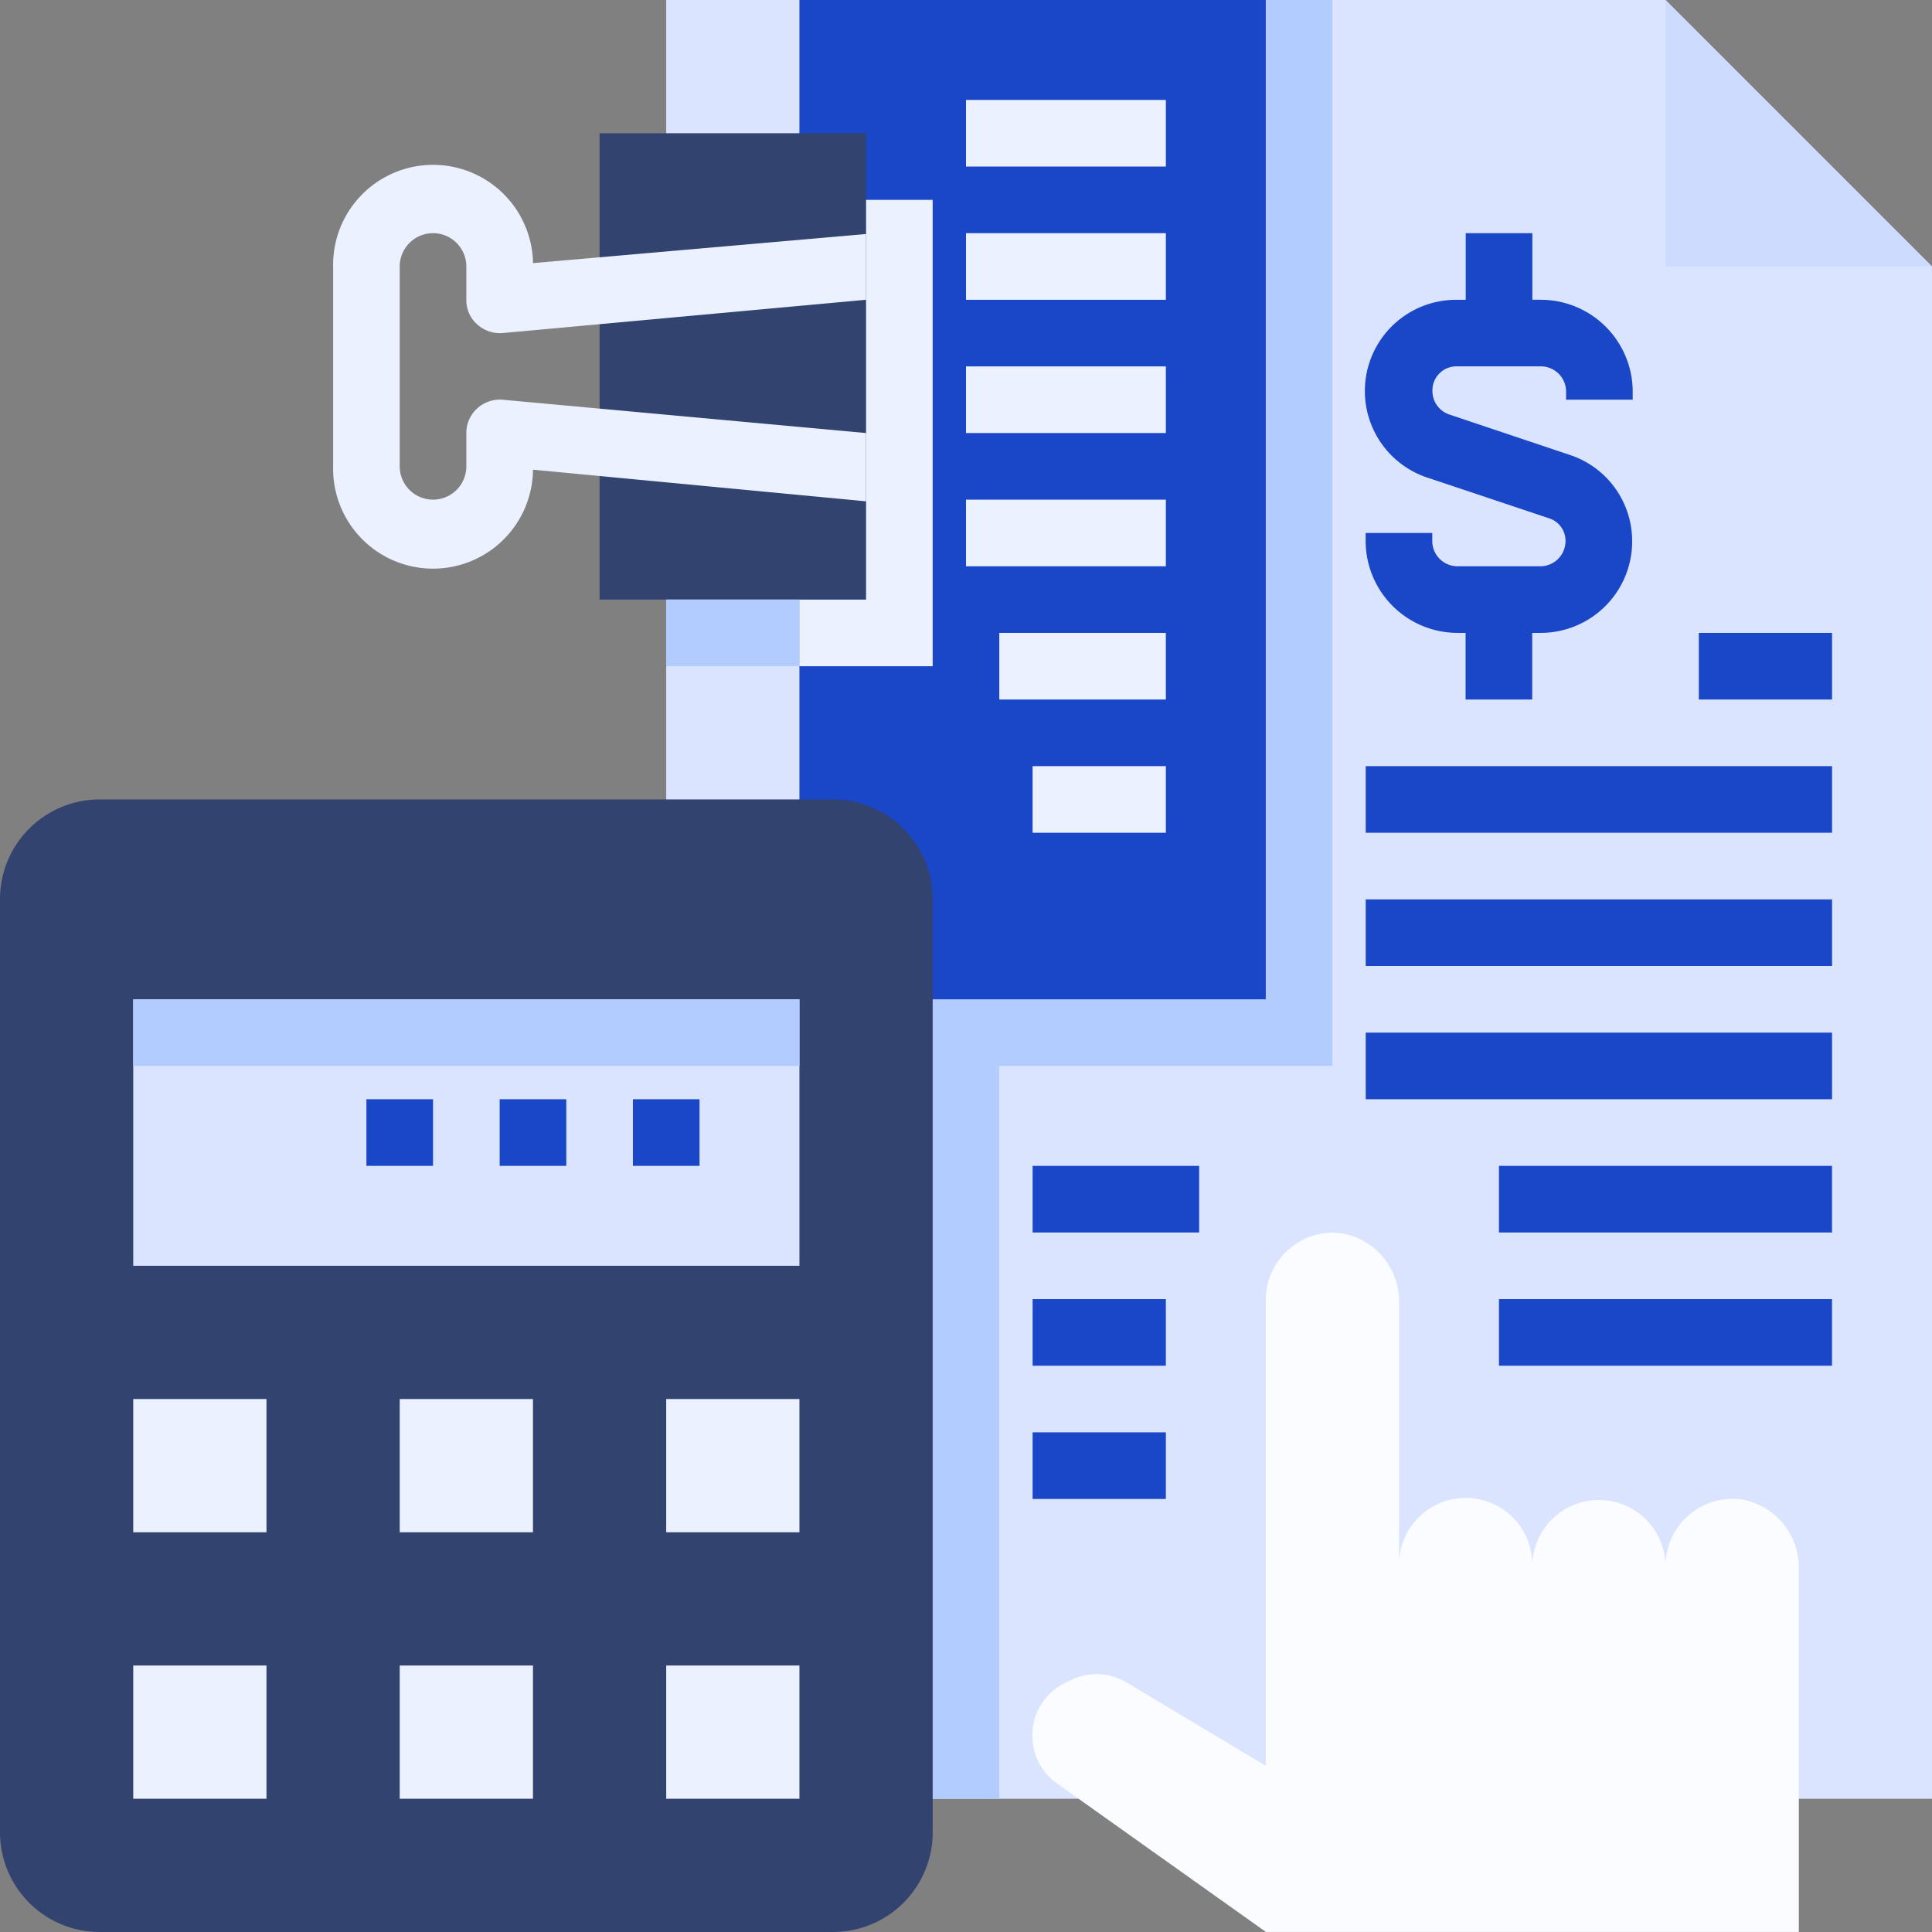 <svg xmlns="http://www.w3.org/2000/svg" width="119.498" height="119.498" viewBox="0 0 119.498 119.498"><rect x="0" y="0" width="119.498" height="119.498" fill="#808080" stroke="none"/><defs><style>.a{fill:#dbe4ff;}.b{fill:#b3ccff;}.c{fill:#1947c7;}.d{fill:#ebf1ff;}.e{fill:#fafcff;}.f{fill:#334370;}.g{fill:#ccdbff;}</style></defs><path class="a" d="M238.292,111.256H160V0h61.809l16.482,16.482Z" transform="translate(-118.794)"/><path class="b" d="M174.422,208H160v57.688h20.6V214.181A6.166,6.166,0,0,0,174.422,208Z" transform="translate(-118.794 -154.432)"/><path class="b" d="M208,0h28.844V65.93H208Z" transform="translate(-154.432)"/><path class="c" d="M192,0h28.844V61.809H192Z" transform="translate(-142.553)"/><path class="d" d="M232,24h12.362v4.121H232Z" transform="translate(-172.251 -17.819)"/><path class="d" d="M232,56h12.362v4.121H232Z" transform="translate(-172.251 -41.578)"/><path class="d" d="M232,88h12.362v4.121H232Z" transform="translate(-172.251 -65.337)"/><path class="d" d="M232,120h12.362v4.121H232Z" transform="translate(-172.251 -89.095)"/><path class="d" d="M240,152h10.3v4.121H240Z" transform="translate(-178.191 -112.854)"/><path class="d" d="M248,184h8.241v4.121H248Z" transform="translate(-184.131 -136.613)"/><path class="e" d="M291.887,312.585a4.075,4.075,0,0,0-3.348.927,4.142,4.142,0,0,0-1.468,3.142,4.121,4.121,0,0,0-8.241,0,4.121,4.121,0,1,0-8.241,0V300.4a4.261,4.261,0,0,0-3.425-4.275,4.075,4.075,0,0,0-3.348.927,4.142,4.142,0,0,0-1.468,3.142v28.844l-8.6-5.151a3.607,3.607,0,0,0-3.5-.129l-.335.155a3.635,3.635,0,0,0-.489,6.207l12.928,9.194h32.965V316.886A4.269,4.269,0,0,0,291.887,312.585Z" transform="translate(-184.056 -219.82)"/><path class="f" d="M6.181,192H51.508a6.166,6.166,0,0,1,6.181,6.181v57.688a6.166,6.166,0,0,1-6.181,6.181H6.181A6.166,6.166,0,0,1,0,255.869V198.181A6.166,6.166,0,0,1,6.181,192Z" transform="translate(0 -142.553)"/><path class="a" d="M32,240H73.206v16.482H32Z" transform="translate(-23.759 -178.191)"/><path class="b" d="M32,240H73.206v4.121H32Z" transform="translate(-23.759 -178.191)"/><path class="d" d="M32,336h8.241v8.241H32Z" transform="translate(-23.759 -249.467)"/><path class="d" d="M96,336h8.241v8.241H96Z" transform="translate(-71.276 -249.467)"/><path class="d" d="M32,400h8.241v8.241H32Z" transform="translate(-23.759 -296.985)"/><path class="d" d="M96,400h8.241v8.241H96Z" transform="translate(-71.276 -296.985)"/><path class="d" d="M160,336h8.241v8.241H160Z" transform="translate(-118.794 -249.467)"/><path class="d" d="M160,400h8.241v8.241H160Z" transform="translate(-118.794 -296.985)"/><path class="c" d="M152,264h4.121v4.121H152Z" transform="translate(-112.854 -196.01)"/><path class="c" d="M120,264h4.121v4.121H120Z" transform="translate(-89.095 -196.01)"/><path class="c" d="M88,264h4.121v4.121H88Z" transform="translate(-65.337 -196.01)"/><path class="f" d="M144,60.844V32h16.482V60.844Z" transform="translate(-106.915 -23.759)"/><path class="d" d="M90.48,54.123a2.069,2.069,0,0,0-1.571.541,2.03,2.03,0,0,0-.67,1.519v2.06a2.06,2.06,0,0,1-4.121,0V45.882a2.06,2.06,0,0,1,4.121,0v2.06a1.991,1.991,0,0,0,.67,1.519A2.1,2.1,0,0,0,90.48,50l22.483-2.06V43.873l-20.6,1.8A6.182,6.182,0,0,0,80,45.882V58.244a6.182,6.182,0,1,0,12.362.206l20.6,1.957V56.183Z" transform="translate(-59.395 -29.399)"/><path class="g" d="M400,0l16.482,16.482H400Z" transform="translate(-296.985)"/><path class="c" d="M331.678,71.117l7.546,2.524a1.462,1.462,0,0,1,1,1.365v.052a1.562,1.562,0,0,1-1.519,1.545h-5.151a1.561,1.561,0,0,1-1.571-1.571v-.489h-4.121v.489a5.693,5.693,0,0,0,5.692,5.692h.489v4.121h4.121V80.724h.541a5.663,5.663,0,0,0,5.64-5.511v-.1a5.608,5.608,0,0,0-3.812-5.383L332.992,67.2a1.533,1.533,0,0,1-1-1.494,1.484,1.484,0,0,1,1.468-1.468h5.228a1.561,1.561,0,0,1,1.571,1.571V66.3h4.121v-.489a5.693,5.693,0,0,0-5.692-5.692h-.515V56h-4.121v4.121h-.618a5.643,5.643,0,0,0-1.751,11Z" transform="translate(-243.394 -41.578)"/><path class="c" d="M328,184h28.844v4.121H328Z" transform="translate(-243.528 -136.613)"/><path class="c" d="M328,216h28.844v4.121H328Z" transform="translate(-243.528 -160.372)"/><path class="c" d="M328,248h28.844v4.121H328Z" transform="translate(-243.528 -184.131)"/><path class="c" d="M360,280h20.6v4.121H360Z" transform="translate(-267.286 -207.889)"/><path class="c" d="M360,312h20.6v4.121H360Z" transform="translate(-267.286 -231.648)"/><path class="c" d="M408,152h8.241v4.121H408Z" transform="translate(-302.925 -112.854)"/><path class="c" d="M248,280h10.3v4.121H248Z" transform="translate(-184.131 -207.889)"/><path class="c" d="M248,312h8.241v4.121H248Z" transform="translate(-184.131 -231.648)"/><path class="c" d="M248,344h8.241v4.121H248Z" transform="translate(-184.131 -255.407)"/><path class="b" d="M160,144h8.241v4.121H160Z" transform="translate(-118.794 -106.915)"/><path class="d" d="M196.121,48V72.724H192v4.121h8.241V48Z" transform="translate(-142.553 -35.638)"/></svg>